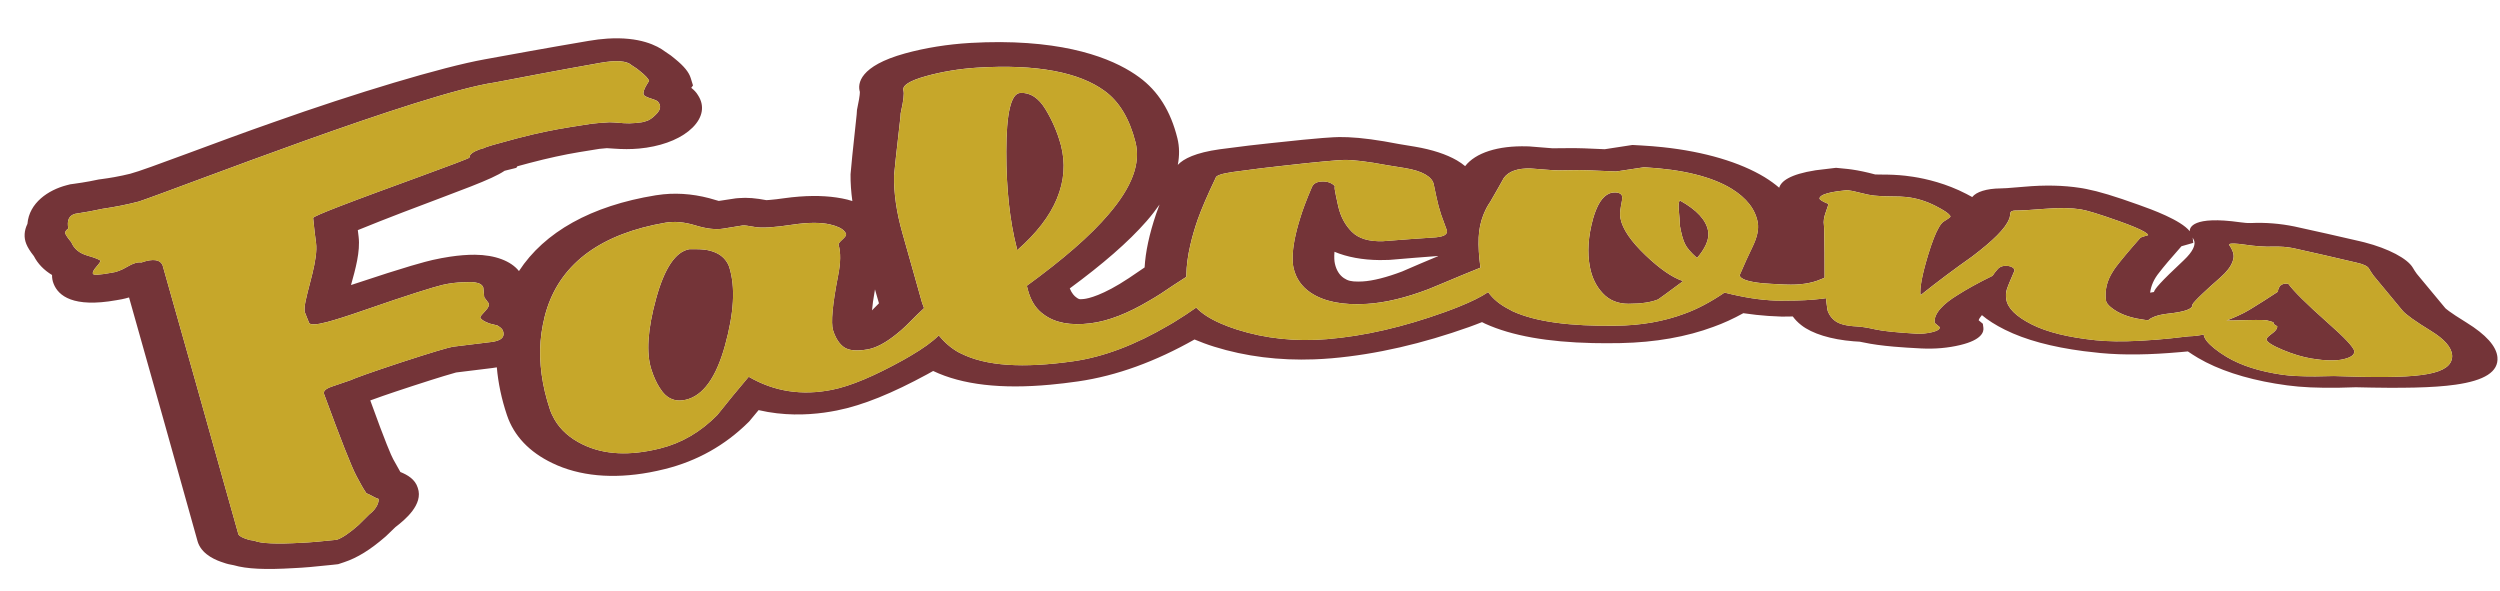 <?xml version="1.0" encoding="utf-8"?>
<!-- Generator: Adobe Illustrator 17.0.0, SVG Export Plug-In . SVG Version: 6.00 Build 0)  -->
<!DOCTYPE svg PUBLIC "-//W3C//DTD SVG 1.1//EN" "http://www.w3.org/Graphics/SVG/1.1/DTD/svg11.dtd">
<svg version="1.1" id="Layer_1" xmlns="http://www.w3.org/2000/svg" xmlns:xlink="http://www.w3.org/1999/xlink" x="0px" y="0px"
	 width="200px" height="47.25px" viewBox="0 0 200 47.25" style="enable-background:new 0 0 200 47.25;" xml:space="preserve">
<path id="color2" style="fill:#743438;" d="M188.343,28.104c0,0.003-0.002,0.005-0.002,0.008c0.019,0.278-0.268,0.485-0.868,0.626
	c-0.606,0.145-1.449,0.126-2.534-0.051c-0.719-0.118-1.497-0.351-2.333-0.701c-0.834-0.352-1.267-0.629-1.285-0.831
	c-0.01-0.074,0.088-0.192,0.283-0.349c0.047-0.037,0.095-0.075,0.153-0.117c0.26-0.187,0.395-0.354,0.417-0.507
	c0.003-0.024,0.012-0.05,0.009-0.073c-0.095-0.061-0.189-0.122-0.283-0.184c-0.005-0.04-0.011-0.079-0.016-0.118
	c0-0.03-0.188-0.092-0.554-0.183c-0.07-0.012-0.205-0.018-0.375-0.023c-0.272-0.007-0.657-0.006-1.184,0.008
	c-0.86,0.022-1.409,0.037-1.646,0.032c0.342-0.134,0.639-0.259,0.906-0.38c0.354-0.161,0.65-0.311,0.872-0.45
	c0.081-0.047,0.172-0.104,0.259-0.156c0.57-0.345,1.258-0.785,2.08-1.325c-0.015-0.111,0.025-0.224,0.09-0.337
	c0.025-0.045,0.043-0.09,0.081-0.136c0.021-0.027,0.06-0.032,0.087-0.053c0.133-0.103,0.31-0.147,0.565-0.099
	c0.419,0.58,1.456,1.611,3.088,3.057C187.586,27.021,188.309,27.793,188.343,28.104z M199.795,28.58
	c0.099,1.161-1.036,1.867-3.361,2.195c-1.748,0.253-4.36,0.295-7.971,0.206c-0.591,0.018-1.053,0.03-1.389,0.038
	c-1.672,0.021-2.939-0.034-4.086-0.188c-0.327-0.044-0.652-0.093-0.968-0.145c-2.427-0.406-4.557-1.099-6.172-2.05
	c-0.299-0.177-0.569-0.351-0.818-0.522c-0.214,0.021-0.417,0.039-0.609,0.055c-2.398,0.214-4.499,0.254-6.392,0.073
	c-0.459-0.044-0.905-0.094-1.336-0.15c-2.535-0.331-4.648-0.893-6.298-1.714c-0.753-0.375-1.367-0.765-1.842-1.168
	c-0.145,0.164-0.224,0.298-0.261,0.411c0.111,0.094,0.224,0.188,0.336,0.281c0.014,0.101,0.027,0.2,0.041,0.3
	c0.052,0.35-0.123,0.984-1.838,1.398c-0.975,0.236-2.031,0.331-3.144,0.275c-0.831-0.042-1.538-0.087-2.17-0.142
	c-0.962-0.084-1.751-0.191-2.404-0.332c-0.132-0.027-0.237-0.051-0.335-0.066c-0.171-0.009-0.334-0.018-0.494-0.032
	c-1.795-0.143-3.316-0.606-4.186-1.296c-0.28-0.218-0.501-0.45-0.674-0.691c-0.308,0-0.608,0.019-0.918,0.01
	c-0.348-0.01-0.697-0.027-1.046-0.052c-0.633-0.044-1.273-0.113-1.902-0.207c-0.031-0.004-0.061-0.009-0.09-0.013
	c-0.806,0.446-1.599,0.809-2.398,1.094c-2.138,0.796-4.648,1.245-7.433,1.299c-0.771,0.014-1.524,0.014-2.233-0.002
	c-3.561-0.081-6.442-0.574-8.592-1.551c-0.088-0.04-0.165-0.084-0.25-0.125c-0.333,0.129-0.659,0.258-1.025,0.388
	c-3.706,1.32-7.396,2.191-11.006,2.505c-0.469,0.04-0.934,0.068-1.395,0.085c-2.786,0.102-5.473-0.223-8.006-1.014
	c-0.572-0.178-1.084-0.373-1.568-0.576c-3.098,1.75-6.209,2.906-9.324,3.355c-0.765,0.11-1.515,0.199-2.225,0.264
	c-3.888,0.358-7.015,0.017-9.36-1.099c-0.178,0.099-0.341,0.19-0.472,0.263c-2.787,1.513-5.14,2.482-7.237,2.898
	c-0.341,0.067-0.678,0.124-1.016,0.171c-1.405,0.192-3.253,0.262-5.24-0.201c-0.227,0.27-0.755,0.909-0.755,0.909
	c-0.033,0.032-0.066,0.064-0.099,0.097c-1.838,1.811-4.062,3.066-6.636,3.707c-0.422,0.106-0.836,0.195-1.24,0.27
	c-2.93,0.539-5.604,0.304-7.773-0.745c-1.841-0.884-3.066-2.174-3.625-3.826c-0.438-1.301-0.705-2.581-0.814-3.834
	c-0.122,0.019-0.244,0.037-0.366,0.056c-0.964,0.115-1.928,0.234-2.892,0.355c-0.298,0.083-1.162,0.324-3.465,1.075
	c-2.178,0.712-3.051,1.032-3.4,1.161c1.232,3.41,1.673,4.405,1.832,4.699c0.256,0.472,0.446,0.811,0.575,1.027
	c0.565,0.228,1.185,0.579,1.393,1.27c0.469,1.327-1.039,2.566-1.785,3.134c-0.251,0.241-0.503,0.482-0.753,0.725
	c-0.025,0.022-0.051,0.045-0.076,0.067c-1.181,1.022-2.219,1.669-3.282,2.021c-0.159,0.053-0.317,0.105-0.476,0.158
	c-0.163,0.018-0.326,0.036-0.488,0.054c-1.326,0.144-2.329,0.231-3.065,0.261c-2.258,0.137-3.757,0.071-4.799-0.233
	c-0.27-0.044-0.552-0.106-0.824-0.207c-0.504-0.16-1.639-0.574-2.021-1.563c-0.016-0.049-0.032-0.099-0.048-0.147
	c-1.809-6.484-3.636-12.986-5.482-19.505c-0.19,0.056-0.38,0.103-0.571,0.143c-0.151,0.032-0.301,0.058-0.447,0.079
	c-3.454,0.617-4.632-0.354-5.011-1.303c-0.095-0.231-0.136-0.471-0.132-0.715c-0.646-0.388-1.14-0.898-1.453-1.512
	c-0.3-0.378-0.491-0.685-0.606-0.969c-0.211-0.519-0.173-1.076,0.092-1.611c0.135-1.686,1.678-2.708,3.126-3.086
	c0.099-0.026,0.197-0.051,0.296-0.077c0.102-0.014,0.204-0.028,0.306-0.042c0.431-0.058,0.846-0.125,1.246-0.198
	c0.186-0.034,0.741-0.149,0.741-0.149c0.066-0.008,0.132-0.017,0.198-0.025c0.356-0.047,0.704-0.101,1.044-0.162
	c0.435-0.078,0.856-0.168,1.264-0.269c1.267-0.326,6.883-2.526,11.459-4.12c6.584-2.339,13.508-4.422,16.883-5.03
	c2.045-0.372,4.816-0.883,8.335-1.48c0.517-0.089,1.014-0.149,1.494-0.181c2.589-0.166,3.985,0.557,4.616,1.036
	c0.36,0.23,0.612,0.417,0.805,0.59c0.719,0.585,1.102,1.058,1.249,1.531c0.061,0.197,0.122,0.393,0.182,0.59
	c-0.046,0.064-0.093,0.128-0.139,0.192c0.214,0.165,0.404,0.359,0.536,0.586c0.552,0.84,0.395,1.77-0.429,2.591
	c-0.801,0.798-2.11,1.371-3.688,1.609c-0.187,0.028-0.385,0.053-0.594,0.072c-0.647,0.058-1.321,0.059-2.064,0.002
	c-0.207-0.015-0.379-0.027-0.514-0.034c-0.147,0.012-0.606,0.057-0.606,0.057c-0.547,0.087-1.093,0.176-1.64,0.266
	c-1.138,0.188-2.461,0.475-3.935,0.862c-0.403,0.107-0.724,0.194-0.979,0.265c-0.027,0.042-0.055,0.084-0.082,0.126
	c-0.312,0.077-0.624,0.155-0.936,0.233c-1.056,0.717-3.433,1.525-8.154,3.33c-1.146,0.44-2.538,0.986-3.591,1.418
	c0.02,0.196,0.042,0.375,0.065,0.535c0.141,1.173-0.253,2.587-0.609,3.858c4.678-1.56,5.936-1.864,6.531-2.006
	c0.492-0.111,0.951-0.195,1.373-0.259c0.733-0.11,1.392-0.161,2.011-0.158c1.619,0.012,2.889,0.505,3.521,1.306
	c2.039-3.124,5.775-5.224,10.947-6.063c0.2-0.031,0.398-0.058,0.599-0.078c1.384-0.137,2.799,0.023,4.196,0.461
	c0.101,0.033,0.183,0.053,0.245,0.069c0.455-0.07,0.909-0.138,1.364-0.207c0.064-0.005,0.129-0.011,0.193-0.017
	c0.75-0.065,1.412,0.006,2.249,0.162c0.087-0.003,0.183-0.011,0.291-0.021c0.319-0.026,0.685-0.07,1.103-0.13
	c0.436-0.061,0.849-0.106,1.24-0.135c1.455-0.112,2.751-0.027,3.849,0.242c0.145,0.036,0.263,0.077,0.395,0.116
	c-0.099-0.739-0.153-1.458-0.144-2.146c0.026-0.398,0.185-1.979,0.49-4.781c0.006-0.267,0.031-0.477,0.083-0.664
	c0.188-0.878,0.173-1.126,0.17-1.152c-0.195-0.652-0.02-2.062,3.611-3.067c1.643-0.451,3.402-0.732,5.221-0.84
	c0.827-0.047,1.633-0.07,2.402-0.067c6.152,0.034,9.449,1.586,11.112,2.808c1.517,1.107,2.52,2.708,3.059,4.883
	c0.171,0.691,0.172,1.401,0.033,2.132c0.459-0.493,1.422-0.978,3.354-1.249c1.776-0.238,3.116-0.393,4.058-0.489
	c4.225-0.461,5.02-0.475,5.504-0.488c0.221-0.002,0.45,0.002,0.697,0.012c1.098,0.046,2.393,0.219,4.083,0.547
	c0.425,0.07,0.85,0.141,1.275,0.211c1.381,0.235,2.508,0.606,3.359,1.097c0.25,0.146,0.464,0.3,0.656,0.459
	c0.829-1.067,2.618-1.65,4.959-1.582c0.06,0.002,0.121,0.004,0.182,0.006c0.615,0.048,1.231,0.098,1.847,0.148
	c0.197,0.002,0.445-0.002,0.751-0.007c0.702-0.015,1.3-0.008,1.78,0.011c0.55,0.022,1.1,0.046,1.649,0.071
	c0.512-0.081,2.212-0.342,2.213-0.34c0.235,0.013,0.472,0.026,0.707,0.039c0.592,0.033,1.167,0.079,1.713,0.137
	c3.384,0.36,6.209,1.218,8.159,2.402c0.438,0.27,0.825,0.551,1.166,0.843c0.142-0.503,0.823-1.071,2.92-1.398
	c0.541-0.067,1.083-0.132,1.625-0.195c0.32,0.031,0.641,0.063,0.961,0.095c0.1,0.013,0.201,0.026,0.302,0.039
	c0.557,0.08,1.164,0.208,1.851,0.392c-0.011,0.002-0.011,0.002-0.003,0.003c0.03,0.005,0.178,0.012,0.377,0.01
	c0.782-0.005,1.453,0.026,2.064,0.095c0.211,0.023,0.411,0.051,0.617,0.083c1.058,0.163,2.66,0.541,4.255,1.368
	c0.152,0.079,0.314,0.165,0.472,0.253c0.331-0.419,1.143-0.679,2.271-0.692c0.151,0,0.561-0.012,1.876-0.132
	c1.676-0.152,3.151-0.115,4.502,0.094c0.059,0.009,0.118,0.019,0.178,0.028c0.098,0.019,0.195,0.037,0.293,0.055
	c1.023,0.201,2.244,0.569,4.197,1.268c1.072,0.382,3.363,1.214,4.086,2.112c-0.016-0.271,0.201-1.257,4.046-0.714
	c0.359,0.052,0.636,0.071,0.848,0.06c1.167-0.054,2.341,0.042,3.484,0.276c1.741,0.38,3.48,0.772,5.217,1.176
	c0.05,0.01,0.22,0.051,0.385,0.093c1.927,0.496,3.442,1.303,3.867,2.031c0.09,0.158,0.196,0.321,0.316,0.485
	c0.767,0.928,1.529,1.846,2.287,2.754c0.004,0.003,0.257,0.268,1.68,1.142C198.887,26.773,199.716,27.705,199.795,28.58z
	 M172.737,21.803c-0.417,0.509-0.656,1.049-0.726,1.611c0.131-0.02,0.237-0.038,0.303-0.053c0.072-0.253,0.477-0.752,2.388-2.542
	c0.764-0.721,0.89-1.184,0.856-1.451c-0.012-0.104-0.069-0.229-0.147-0.364c0.017,0.142,0.035,0.283,0.053,0.425
	c-0.001-0.001-0.896,0.255-0.947,0.27C173.666,20.658,173.071,21.366,172.737,21.803z M115.041,20.479
	c-1.289,0.096-2.578,0.199-3.865,0.311c-0.05,0.002-0.099,0.004-0.148,0.005c-0.225,0.009-0.446,0.013-0.663,0.011
	c-1.367-0.012-2.605-0.242-3.607-0.664c-0.036,0.443-0.012,0.747,0.035,0.958c0.115,0.513,0.363,0.911,0.719,1.149
	c0.314,0.211,0.592,0.278,1.142,0.277c0.112,0,0.227-0.004,0.345-0.01c0.822-0.043,1.942-0.331,3.17-0.797
	c0.955-0.417,1.914-0.824,2.875-1.224C115.043,20.49,115.042,20.484,115.041,20.479z M85.581,23.073
	c0.167,0.411,0.378,0.614,0.503,0.704c0.225,0.169,0.262,0.167,0.467,0.155c0.059-0.004,0.119-0.009,0.182-0.016
	c0.31-0.034,1.489-0.276,3.576-1.667c0.404-0.281,0.83-0.567,1.26-0.854c0.07-1.239,0.372-2.664,0.925-4.296
	c0.079-0.227,0.171-0.475,0.272-0.738c-0.308,0.438-0.646,0.881-1.043,1.334C90.265,19.366,88.194,21.15,85.581,23.073z
	 M69.998,23.15c-0.134,0.752-0.207,1.304-0.237,1.679c0.023-0.024,0.046-0.049,0.07-0.074c0.172-0.175,0.329-0.332,0.486-0.49
	C70.212,23.894,70.104,23.521,69.998,23.15z M40.241,26.474c-0.05-0.145-0.182-0.27-0.37-0.384c-0.025-0.015-0.04-0.032-0.067-0.047
	c-0.029-0.008-0.047-0.013-0.075-0.021c-0.245-0.067-0.438-0.117-0.563-0.14c-0.118-0.043-0.22-0.087-0.31-0.13
	c-0.25-0.121-0.398-0.242-0.441-0.364c0.033-0.095,0.167-0.265,0.407-0.513c0.239-0.244,0.329-0.448,0.274-0.611
	c-0.119-0.162-0.239-0.323-0.358-0.484c-0.024-0.256-0.049-0.513-0.073-0.771c-0.081-0.232-0.311-0.369-0.684-0.419
	c-0.107-0.014-0.221-0.023-0.352-0.023c-0.184,0-0.388,0.005-0.601,0.014c-0.471,0.019-1.011,0.068-1.637,0.214
	c-0.665,0.158-2.778,0.81-6.225,2.011c-1.401,0.489-2.353,0.785-3.013,0.961c-0.008,0.003-0.014,0.003-0.022,0.005
	c-0.827,0.218-1.334,0.239-1.406,0.048c-0.062-0.171-0.161-0.368-0.328-0.816c-0.036-0.096-0.042-0.235-0.029-0.406
	c0.049-0.624,0.38-1.689,0.636-2.763c0.208-0.872,0.366-1.749,0.28-2.4c-0.073-0.499-0.15-1.164-0.232-1.996
	c-0.028-0.075,0.814-0.431,2.069-0.917c3.563-1.378,10.476-3.813,10.439-3.924c-0.011-0.033,0.011-0.073,0.022-0.111
	c0.009-0.03,0.012-0.059,0.037-0.091c0.141-0.191,0.526-0.41,1.144-0.566c0.041-0.063,0.983-0.336,2.569-0.755
	c0.024-0.006,0.045-0.012,0.07-0.018c1.632-0.429,2.933-0.685,4.242-0.896c0.435-0.071,0.986-0.155,1.672-0.262
	c0.248-0.04,0.801-0.075,1.436-0.119c0.003,0,0.006,0,0.009,0c0.178-0.002,0.532,0.025,0.994,0.062
	c0.05,0.004,0.095,0.007,0.148,0.012c0.15,0.012,0.301,0.014,0.45,0.012c0.346-0.005,0.669-0.042,0.929-0.078
	c0.029-0.004,0.063-0.008,0.09-0.012c0.036-0.005,0.061-0.018,0.095-0.025c0.037-0.009,0.074-0.019,0.11-0.029
	c0.097-0.026,0.192-0.054,0.272-0.091c0.308-0.144,0.508-0.355,0.713-0.565c0.046-0.047,0.074-0.094,0.107-0.14
	c0.181-0.253,0.189-0.505-0.003-0.753c-0.023-0.08-0.22-0.175-0.582-0.288c-0.363-0.114-0.564-0.222-0.597-0.327
	c-0.028-0.087-0.01-0.208,0.037-0.349c0.053-0.158,0.153-0.35,0.299-0.575c0.035-0.054,0.063-0.103,0.104-0.162
	c-0.059-0.182-0.311-0.449-0.752-0.8c-0.095-0.095-0.31-0.245-0.637-0.449c-0.381-0.359-1.225-0.428-2.532-0.192
	c-3.554,0.631-6.352,1.171-8.407,1.563c-5.933,0.868-25.064,8.368-28.465,9.519c-0.008,0.003-0.018,0.007-0.026,0.009
	c-0.92,0.241-1.893,0.435-2.915,0.583c-0.671,0.148-1.384,0.278-2.137,0.392C6.039,17.1,6.025,17.102,6.01,17.105
	c-0.489,0.136-0.671,0.526-0.545,1.173c-0.208,0.156-0.286,0.295-0.239,0.411c0.06,0.143,0.217,0.376,0.48,0.69
	c0.214,0.526,0.647,0.883,1.297,1.07c0.647,0.188,0.989,0.325,1.024,0.413c0.023,0.057-0.081,0.215-0.314,0.477
	c-0.232,0.263-0.324,0.452-0.277,0.566c0.047,0.118,0.54,0.087,1.479-0.086c0.385-0.045,0.807-0.206,1.269-0.482
	c0.461-0.275,0.837-0.386,1.125-0.339c0.942-0.327,1.513-0.242,1.705,0.246c1.731,6.088,3.435,12.153,5.132,18.212
	c0.276,0.987,0.561,1.98,0.836,2.967c0.028,0.103,0.058,0.207,0.087,0.31c0.055,0.143,0.303,0.282,0.741,0.417
	c0.077,0.036,0.251,0.072,0.523,0.105c0.536,0.231,1.81,0.28,3.814,0.165c0.628-0.024,1.56-0.107,2.788-0.238
	c0.452-0.149,1.04-0.553,1.763-1.193c0.186-0.186,0.466-0.464,0.844-0.837c0.651-0.487,0.795-1.068,0.733-1.238
	c-0.008-0.027-0.084-0.004-0.387-0.172c0,0,0,0,0,0c-0.441-0.244-0.478-0.242-0.511-0.251c-0.014-0.004-0.028-0.009-0.07-0.034
	c-0.352-0.532-0.393-0.646-0.766-1.325c-0.01-0.019-0.025-0.05-0.036-0.07c-0.393-0.737-1.243-2.898-2.581-6.538
	c-0.084-0.221,0.118-0.422,0.61-0.594c0.488-0.167,0.993-0.343,1.513-0.518c0.274-0.137,1.622-0.627,4.057-1.429
	c2.436-0.797,3.813-1.197,4.121-1.245c1.052-0.133,2.103-0.262,3.156-0.388c0.14-0.017,0.249-0.049,0.356-0.081
	C40.198,27.132,40.377,26.873,40.241,26.474z M196.123,28.807c0.038-0.126,0.06-0.258,0.047-0.402
	c-0.054-0.624-0.613-1.266-1.68-1.922c-1.256-0.77-2.021-1.316-2.288-1.634c-0.769-0.924-1.544-1.858-2.323-2.804
	c-0.14-0.192-0.263-0.382-0.371-0.569c-0.107-0.186-0.439-0.343-0.986-0.465c-1.682-0.397-3.364-0.783-5.049-1.156
	c-0.491-0.102-1.05-0.144-1.676-0.125c-0.627,0.021-1.365-0.032-2.215-0.158c-0.357-0.053-0.621-0.077-0.825-0.085
	c-0.285-0.01-0.441,0.017-0.433,0.091c0.216,0.309,0.336,0.581,0.362,0.821c0.02,0.173-0.02,0.356-0.088,0.543
	c-0.139,0.384-0.447,0.796-0.957,1.247c-0.6,0.524-1.073,0.955-1.432,1.295c-0.259,0.245-0.451,0.439-0.586,0.585
	c-0.126,0.136-0.198,0.229-0.218,0.277c-0.004,0.01-0.015,0.025-0.014,0.032c0.041,0.339-0.603,0.568-1.923,0.711
	c-0.443,0.048-0.802,0.128-1.087,0.233c-0.203,0.075-0.366,0.165-0.489,0.269c-0.011,0.009-0.023,0.017-0.033,0.026
	c-0.082-0.009-0.159-0.012-0.242-0.022c-0.908-0.117-1.647-0.333-2.225-0.658c-0.221-0.125-0.391-0.246-0.532-0.364
	c-0.228-0.19-0.366-0.374-0.387-0.549c-0.106-0.817,0.092-1.587,0.557-2.305c0.085-0.13,0.161-0.262,0.265-0.389
	c0.358-0.473,1.004-1.256,1.951-2.325c0.109-0.048,0.313-0.111,0.603-0.194c-0.009-0.065-0.106-0.151-0.277-0.255
	c-0.351-0.211-1.035-0.5-2.071-0.87c-1.547-0.55-2.568-0.862-3.058-0.939c-0.739-0.115-1.691-0.133-2.852-0.04
	c-1.164,0.093-1.955,0.144-2.379,0.137c-0.109,0.001-0.188,0.019-0.25,0.045c-0.075,0.032-0.123,0.079-0.129,0.148
	c-0.012,0.127-0.036,0.266-0.074,0.416c-0.008,0.024-0.023,0.05-0.033,0.075c-0.291,0.75-1.279,1.725-2.955,2.995
	c-1.418,0.998-2.795,2.029-4.129,3.094c-0.079-0.535,0.12-1.607,0.599-3.199c0.319-1.049,0.61-1.791,0.876-2.24
	c0.138-0.233,0.268-0.392,0.393-0.465c0.357-0.216,0.534-0.349,0.525-0.403c-0.004-0.028-0.034-0.064-0.061-0.099
	c-0.124-0.166-0.485-0.404-1.109-0.726c-0.757-0.389-1.537-0.632-2.341-0.722c-0.308-0.034-0.708-0.051-1.192-0.049
	c-0.487,0.002-0.945-0.02-1.379-0.064c-0.31-0.032-0.686-0.107-1.128-0.223c-0.446-0.119-0.795-0.19-1.041-0.214
	c-0.352,0.04-0.616,0.069-0.791,0.09c-0.674,0.099-1.09,0.225-1.287,0.37c-0.094,0.069-0.153,0.141-0.141,0.219
	c0.016,0.094,0.25,0.235,0.705,0.423c0.006,0.038-0.065,0.256-0.21,0.66c-0.146,0.403-0.197,0.745-0.149,1.026
	c0.024,0.145,0.041,0.907,0.049,2.256c0.003,0.518,0.005,1.12,0.006,1.815c0,0.051,0,0.095,0,0.147
	c-0.098,0.04-0.189,0.075-0.295,0.122c-0.75,0.331-1.692,0.472-2.826,0.423c-0.013,0-0.023,0-0.035,0
	c-0.847-0.038-1.451-0.073-1.817-0.104c-1.163-0.122-1.769-0.333-1.824-0.639c0.344-0.804,0.691-1.577,1.051-2.314
	c0.355-0.74,0.488-1.365,0.403-1.882c-0.185-1.07-0.887-1.981-2.115-2.735c-1.566-0.948-3.898-1.542-6.987-1.708
	c-0.774,0.117-1.516,0.23-2.228,0.337c-0.802-0.036-1.572-0.068-2.314-0.097c-0.369-0.014-0.829-0.016-1.377-0.003
	c-0.551,0.011-0.981,0.013-1.286,0.004c-0.623-0.049-1.247-0.098-1.87-0.144c-1.049-0.027-1.763,0.23-2.146,0.766
	c-0.176,0.331-0.539,0.962-1.08,1.902c-0.207,0.289-0.367,0.605-0.505,0.934c-0.019,0.043-0.036,0.086-0.054,0.129
	c-0.21,0.543-0.34,1.132-0.368,1.778c-0.033,0.765,0.025,1.534,0.126,2.305c0.005,0.04,0.012,0.08,0.018,0.12
	c-1.003,0.404-2.003,0.818-3,1.241c-0.386,0.163-0.774,0.313-1.159,0.48c-1.797,0.684-3.438,1.087-4.938,1.178
	c-1.918,0.114-3.41-0.173-4.491-0.898c-0.718-0.484-1.175-1.143-1.366-1.976c-0.058-0.246-0.077-0.539-0.073-0.859
	c0.008-0.823,0.209-1.879,0.618-3.176c0.175-0.586,0.479-1.398,0.92-2.429c0.123-0.292,0.396-0.443,0.826-0.455
	c0.427-0.012,0.767,0.111,1.009,0.368c-0.019,0.111-0.017,0.198-0.003,0.263c0.035,0.239,0.128,0.685,0.273,1.335
	c0.185,0.824,0.547,1.509,1.09,2.054c0.542,0.545,1.375,0.794,2.501,0.756c1.412-0.113,2.825-0.217,4.239-0.31
	c0.044-0.004,0.073-0.013,0.114-0.017c0.504-0.06,0.755-0.207,0.755-0.438c0-0.023,0.012-0.043,0.007-0.068
	c-0.171-0.462-0.323-0.876-0.454-1.243c-0.017-0.046-0.033-0.11-0.05-0.16c-0.115-0.347-0.228-0.763-0.339-1.28
	c-0.047-0.233-0.123-0.581-0.222-1.047c-0.063-0.297-0.292-0.556-0.676-0.778c-0.387-0.223-0.933-0.393-1.633-0.508
	c-0.706-0.115-1.187-0.19-1.441-0.233c-1.546-0.29-2.688-0.428-3.428-0.417c-0.433,0.009-2.1,0.146-5.001,0.48
	c-0.908,0.097-2.206,0.252-3.888,0.484c-0.901,0.13-1.36,0.292-1.376,0.474c-0.66,1.382-1.133,2.491-1.428,3.315
	c-0.254,0.727-0.448,1.407-0.597,2.048c-0.204,0.877-0.308,1.672-0.317,2.383c-0.001,0.056-0.003,0.114-0.002,0.169
	c-0.005,0.004-0.011,0.007-0.016,0.011c-0.68,0.441-1.37,0.88-2.019,1.329c-0.329,0.218-0.646,0.398-0.966,0.587
	c-1.667,0.987-3.221,1.609-4.66,1.788c-1.598,0.199-2.85-0.031-3.762-0.717c-0.486-0.349-0.84-0.823-1.073-1.413
	c-0.057-0.143-0.112-0.288-0.154-0.445c-0.038-0.142-0.075-0.284-0.113-0.426c2.875-2.097,5.074-3.983,6.567-5.749
	c1.834-2.147,2.561-4.029,2.125-5.746c-0.001-0.006-0.004-0.011-0.005-0.018c-0.477-1.865-1.293-3.225-2.455-4.069
	c-2.025-1.49-5.44-2.169-10.203-1.867c-1.44,0.093-2.815,0.32-4.115,0.684c-1.303,0.364-1.898,0.752-1.783,1.144
	c0.068,0.246,0.006,0.792-0.185,1.643c-0.033,0.105-0.051,0.257-0.054,0.46c-0.321,2.783-0.487,4.355-0.512,4.686
	c-0.026,1.426,0.2,2.964,0.666,4.606c0.05,0.17,0.128,0.454,0.238,0.845c0.298,1.051,0.545,1.928,0.746,2.637
	c0.005,0.017,0.01,0.037,0.015,0.054c0.203,0.721,0.392,1.397,0.57,2.029c0.023,0.084,0.061,0.152,0.086,0.234
	c0.023,0.076,0.055,0.143,0.079,0.216c-0.004,0.004-0.008,0.007-0.012,0.011c-0.319,0.293-0.703,0.666-1.152,1.124
	c-0.445,0.455-0.87,0.816-1.284,1.131c-0.729,0.556-1.418,0.918-2.059,1.032c-0.886,0.158-1.521,0.098-1.914-0.183
	c-0.242-0.173-0.438-0.418-0.6-0.719c-0.102-0.189-0.193-0.396-0.263-0.638c-0.173-0.593-0.044-2.06,0.41-4.37
	c0.203-1.019,0.217-1.839,0.034-2.459c-0.021-0.075,0.08-0.215,0.303-0.415c0.226-0.199,0.325-0.35,0.296-0.449
	c-0.019-0.064-0.06-0.124-0.105-0.183c-0.18-0.236-0.559-0.43-1.156-0.572c-0.751-0.178-1.759-0.178-3.032,0.015
	c-1.456,0.22-2.449,0.285-2.989,0.185c-0.54-0.101-0.869-0.142-0.989-0.123c-0.515,0.083-1.03,0.167-1.545,0.251
	c-0.605,0.1-1.345,0.017-2.226-0.254c-0.881-0.271-1.688-0.345-2.414-0.218c-5.093,0.881-8.26,3.189-9.461,6.846
	c-0.143,0.43-0.249,0.869-0.337,1.312c-0.086,0.433-0.149,0.871-0.184,1.315c-0.135,1.739,0.114,3.565,0.748,5.467
	c0.096,0.284,0.222,0.551,0.369,0.805c0.48,0.83,1.229,1.498,2.255,1.994c1.716,0.835,3.768,0.924,6.188,0.319
	c1.729-0.431,3.25-1.324,4.576-2.672c0.805-1.014,1.643-2.035,2.515-3.063c2.048,1.19,4.249,1.52,6.648,1.046
	c1.521-0.301,3.416-1.114,5.717-2.386c0.202-0.111,0.38-0.219,0.565-0.326c1.018-0.596,1.783-1.143,2.271-1.643
	c0.458,0.557,0.99,1.027,1.626,1.376c0.04,0.021,0.086,0.037,0.127,0.058c2.022,1.029,5.004,1.204,8.995,0.638
	c2.478-0.351,5.015-1.337,7.651-2.883c0.125-0.074,0.25-0.142,0.376-0.218c0.739-0.454,1.336-0.847,1.822-1.196
	c0.442,0.469,1.096,0.892,1.96,1.269c0.391,0.171,0.815,0.334,1.292,0.486c2.303,0.733,4.692,0.975,7.192,0.772
	c3.037-0.246,6.152-0.987,9.389-2.148c0.424-0.152,0.814-0.301,1.18-0.448c1.003-0.403,1.784-0.791,2.346-1.168
	c0.378,0.544,0.948,1.015,1.729,1.406c0.073,0.036,0.128,0.079,0.204,0.114c1.862,0.86,4.607,1.216,8.266,1.17
	c2.036-0.023,3.863-0.348,5.497-0.959c1.014-0.362,2.086-0.93,3.214-1.692c0.755,0.191,1.471,0.341,2.148,0.447
	c0.679,0.108,1.349,0.171,2.014,0.196c0.29,0.011,0.573-0.002,0.86-0.002c0.964,0,1.914-0.04,2.841-0.157
	c0.089-0.011,0.168-0.024,0.25-0.036c0.034,0.293,0.063,0.582,0.113,0.894c0.023,0.146,0.086,0.284,0.165,0.418
	c0.102,0.171,0.235,0.335,0.428,0.486c0.341,0.272,0.932,0.424,1.774,0.462c0.359,0.018,0.85,0.097,1.468,0.236
	c0.615,0.139,1.707,0.247,3.267,0.34c0.422,0.025,0.848-0.015,1.279-0.119c0.395-0.095,0.589-0.213,0.604-0.355
	c0.001-0.013,0.011-0.025,0.009-0.039c-0.136-0.114-0.271-0.228-0.407-0.343c-0.054-0.367,0.112-0.762,0.483-1.175
	c0.309-0.344,0.758-0.701,1.365-1.068c0.665-0.429,1.59-0.946,2.778-1.528c0.1-0.16,0.241-0.344,0.425-0.548
	c0.185-0.203,0.46-0.284,0.832-0.242c0.31,0.052,0.477,0.174,0.505,0.365c-0.364,0.83-0.573,1.354-0.632,1.56
	c-0.063,0.208-0.074,0.45-0.034,0.727c0.097,0.71,0.772,1.384,2.018,2.017c1.244,0.632,2.95,1.045,5.113,1.274
	c1.007,0.108,2.195,0.116,3.559,0.046c0.427-0.022,0.867-0.052,1.328-0.089c0.647-0.048,1.498-0.138,2.55-0.266
	c0.503-0.017,0.91-0.069,1.227-0.156c0.001,0.006,0.001,0.011,0.002,0.017c0.036,0.32,0.337,0.691,0.85,1.103
	c0.271,0.216,0.582,0.44,0.984,0.681c1.167,0.696,2.643,1.161,4.435,1.423c0.658,0.097,1.539,0.138,2.657,0.136
	c0.349-0.007,0.849-0.015,1.492-0.028c3.243,0.116,5.588,0.113,7.037-0.089C195.153,29.81,195.938,29.422,196.123,28.807z
	 M58.045,20.82c-0.309-0.406-0.788-0.682-1.456-0.813c-0.273-0.06-0.757-0.083-1.45-0.068c-1.086,0.193-1.981,1.502-2.654,3.96
	c-0.676,2.456-0.793,4.353-0.381,5.644c0.188,0.587,0.404,1.059,0.644,1.44c0.15,0.239,0.307,0.45,0.478,0.607
	c0.442,0.411,0.981,0.54,1.625,0.394c1.399-0.319,2.44-1.778,3.152-4.353c0.711-2.573,0.841-4.636,0.345-6.239
	C58.281,21.175,58.174,20.99,58.045,20.82z M134.409,16.05c-0.008-0.004-0.015-0.009-0.022-0.013c-0.1,0.13-0.124,0.403-0.078,0.814
	c0.041,0.412,0.07,0.822,0.087,1.232c0.116,0.629,0.242,1.101,0.396,1.416c0.144,0.317,0.468,0.697,0.97,1.138
	c0.302-0.337,0.539-0.694,0.716-1.074c0.001-0.003,0.001-0.006,0.003-0.008c0.171-0.376,0.229-0.736,0.166-1.083
	C136.488,17.602,135.748,16.797,134.409,16.05z M84.56,15.878c0.581-1.415,0.69-2.832,0.312-4.272
	c-0.011-0.041-0.026-0.082-0.037-0.123c-0.258-0.926-0.647-1.833-1.183-2.723c-0.557-0.93-1.237-1.375-2.035-1.325
	c-0.737,0.046-1.11,1.608-1.112,4.694c-0.004,3,0.285,5.57,0.832,7.698c0.016,0.06,0.026,0.129,0.042,0.188
	C82.915,18.665,83.981,17.295,84.56,15.878z M131.641,20.42c-1.172-1.12-1.846-2.106-2.003-2.948
	c-0.05-0.26-0.037-0.588,0.039-0.984c0.079-0.396,0.112-0.624,0.102-0.683c-0.016-0.08-0.026-0.141-0.034-0.182
	c-0.09-0.142-0.257-0.219-0.502-0.228c-0.659-0.025-1.182,0.451-1.567,1.417c-0.081,0.204-0.158,0.422-0.228,0.671
	c-0.396,1.424-0.478,2.719-0.256,3.871c0.159,0.847,0.505,1.553,1.033,2.112c0.524,0.562,1.21,0.838,2.054,0.837
	c1.02,0,1.813-0.118,2.372-0.351c0.107-0.059,0.768-0.556,1.995-1.459c-0.024-0.008-0.052-0.024-0.077-0.033
	C133.753,22.176,132.784,21.508,131.641,20.42z"/>
<path id="color1" style="fill:#C6A72A;" d="M45.644,10.164c-1.308,0.211-2.609,0.467-4.242,0.896
	c-0.025,0.006-0.046,0.012-0.07,0.018c-1.586,0.419-2.528,0.691-2.569,0.755c-0.618,0.156-1.002,0.375-1.144,0.566
	c-0.024,0.032-0.027,0.061-0.037,0.091c-0.012,0.038-0.034,0.078-0.022,0.111c0.037,0.111-6.877,2.546-10.439,3.924
	c-1.255,0.486-2.097,0.841-2.069,0.917c0.081,0.832,0.159,1.497,0.232,1.996c0.086,0.651-0.072,1.528-0.28,2.4
	c-0.256,1.074-0.586,2.139-0.636,2.763c-0.014,0.17-0.007,0.31,0.029,0.406c0.167,0.448,0.266,0.646,0.328,0.816
	c0.071,0.191,0.579,0.17,1.406-0.048c0.008-0.002,0.014-0.003,0.022-0.005c0.66-0.176,1.611-0.472,3.013-0.961
	c3.447-1.202,5.56-1.854,6.225-2.011c0.626-0.146,1.166-0.196,1.637-0.214c0.213-0.009,0.418-0.013,0.601-0.014
	c0.131,0,0.246,0.009,0.352,0.023c0.372,0.05,0.603,0.187,0.684,0.419c0.024,0.257,0.049,0.515,0.073,0.771
	c0.12,0.162,0.239,0.323,0.358,0.484c0.055,0.163-0.036,0.367-0.274,0.611c-0.24,0.247-0.374,0.418-0.407,0.513
	c0.043,0.122,0.192,0.243,0.441,0.364c0.09,0.044,0.192,0.087,0.31,0.13c0.126,0.023,0.319,0.073,0.563,0.14
	c0.027,0.008,0.046,0.013,0.075,0.021c0.027,0.015,0.042,0.032,0.067,0.047c0.188,0.113,0.32,0.238,0.37,0.384
	c0.136,0.399-0.043,0.658-0.503,0.794c-0.107,0.032-0.216,0.064-0.356,0.081c-1.052,0.126-2.104,0.255-3.156,0.388
	c-0.308,0.048-1.685,0.448-4.121,1.245c-2.435,0.802-3.782,1.292-4.057,1.429c-0.521,0.176-1.025,0.352-1.513,0.518
	c-0.492,0.172-0.695,0.373-0.61,0.594c1.337,3.64,2.188,5.801,2.581,6.538c0.011,0.021,0.025,0.052,0.036,0.07
	c0.373,0.68,0.414,0.793,0.766,1.325c0.041,0.025,0.056,0.03,0.07,0.034c0.034,0.009,0.07,0.007,0.511,0.251c0,0,0,0,0,0
	c0.303,0.168,0.379,0.144,0.387,0.172c0.062,0.17-0.082,0.751-0.733,1.238c-0.378,0.373-0.658,0.651-0.844,0.837
	c-0.723,0.641-1.311,1.044-1.763,1.193c-1.228,0.131-2.161,0.214-2.788,0.238c-2.004,0.115-3.278,0.066-3.814-0.165
	c-0.272-0.033-0.446-0.069-0.523-0.105c-0.438-0.135-0.686-0.274-0.741-0.417c-0.029-0.103-0.059-0.207-0.087-0.31
	c-0.276-0.986-0.56-1.979-0.836-2.967c-1.697-6.059-3.401-12.124-5.132-18.212c-0.191-0.488-0.763-0.573-1.705-0.246
	c-0.288-0.047-0.664,0.065-1.125,0.339c-0.462,0.276-0.885,0.437-1.269,0.482c-0.94,0.173-1.432,0.203-1.479,0.086
	c-0.046-0.114,0.045-0.303,0.277-0.566c0.232-0.261,0.337-0.42,0.314-0.477c-0.036-0.088-0.377-0.226-1.024-0.413
	c-0.65-0.187-1.083-0.544-1.297-1.07c-0.263-0.315-0.421-0.547-0.48-0.69c-0.046-0.117,0.031-0.255,0.239-0.411
	c-0.125-0.647,0.056-1.037,0.545-1.173c0.015-0.003,0.029-0.005,0.044-0.007c0.753-0.113,1.465-0.243,2.137-0.392
	c1.022-0.148,1.995-0.341,2.915-0.583c0.008-0.002,0.019-0.006,0.026-0.009c3.401-1.151,22.533-8.65,28.465-9.519
	c2.056-0.392,4.853-0.932,8.407-1.563c1.307-0.235,2.151-0.167,2.532,0.192c0.328,0.204,0.542,0.354,0.637,0.449
	c0.441,0.351,0.693,0.618,0.752,0.8c-0.041,0.058-0.069,0.107-0.104,0.162c-0.147,0.225-0.247,0.417-0.299,0.575
	c-0.047,0.141-0.065,0.262-0.037,0.349c0.033,0.105,0.233,0.213,0.597,0.327C52.445,8,52.642,8.095,52.665,8.174
	c0.192,0.249,0.184,0.5,0.003,0.753c-0.033,0.046-0.061,0.093-0.107,0.14c-0.205,0.21-0.406,0.422-0.713,0.565
	c-0.085,0.034-0.176,0.064-0.272,0.091c-0.037,0.01-0.071,0.021-0.11,0.029c-0.034,0.007-0.059,0.019-0.095,0.025
	c-0.027,0.004-0.061,0.008-0.09,0.012c-0.26,0.037-0.583,0.073-0.929,0.078c-0.148,0.002-0.299,0-0.45-0.012
	c-0.053-0.004-0.098-0.008-0.148-0.012c-0.462-0.037-0.815-0.064-0.994-0.062c-0.003,0-0.006,0-0.009,0
	c-0.635,0.044-1.189,0.079-1.436,0.119C46.63,10.009,46.078,10.093,45.644,10.164z M196.17,28.404
	c0.013,0.145-0.009,0.276-0.047,0.402c-0.185,0.615-0.97,1.004-2.369,1.191c-1.449,0.202-3.794,0.205-7.037,0.089
	c-0.644,0.014-1.144,0.021-1.492,0.028c-1.118,0.002-1.999-0.039-2.657-0.136c-1.792-0.262-3.268-0.727-4.435-1.423
	c-0.402-0.24-0.714-0.465-0.984-0.681c-0.514-0.411-0.814-0.782-0.85-1.103c-0.001-0.006-0.001-0.011-0.002-0.017
	c-0.317,0.087-0.725,0.14-1.227,0.156c-1.052,0.128-1.902,0.218-2.55,0.266c-0.461,0.037-0.901,0.066-1.328,0.089
	c-1.363,0.07-2.552,0.063-3.559-0.046c-2.163-0.228-3.869-0.642-5.113-1.274c-1.246-0.633-1.921-1.307-2.018-2.017
	c-0.04-0.277-0.028-0.52,0.034-0.727c0.059-0.206,0.267-0.73,0.632-1.56c-0.027-0.191-0.195-0.313-0.505-0.365
	c-0.372-0.042-0.648,0.039-0.832,0.242c-0.184,0.204-0.325,0.388-0.425,0.548c-1.188,0.582-2.113,1.1-2.778,1.528
	c-0.608,0.368-1.057,0.725-1.365,1.068c-0.371,0.414-0.537,0.808-0.483,1.175c0.136,0.115,0.271,0.229,0.407,0.343
	c0.002,0.014-0.008,0.026-0.009,0.039c-0.015,0.142-0.209,0.26-0.604,0.355c-0.432,0.104-0.857,0.145-1.279,0.119
	c-1.56-0.093-2.651-0.201-3.267-0.34c-0.618-0.14-1.108-0.218-1.468-0.236c-0.843-0.038-1.434-0.19-1.774-0.462
	c-0.192-0.151-0.326-0.315-0.428-0.486c-0.079-0.134-0.142-0.272-0.165-0.418c-0.05-0.313-0.079-0.601-0.113-0.894
	c-0.082,0.012-0.161,0.025-0.25,0.036c-0.927,0.117-1.877,0.157-2.841,0.157c-0.287,0-0.57,0.013-0.86,0.002
	c-0.665-0.024-1.335-0.088-2.014-0.196c-0.678-0.106-1.394-0.256-2.148-0.447c-1.128,0.763-2.2,1.33-3.214,1.692
	c-1.634,0.611-3.461,0.936-5.497,0.959c-3.658,0.046-6.403-0.311-8.266-1.17c-0.076-0.035-0.131-0.078-0.204-0.114
	c-0.78-0.391-1.351-0.862-1.729-1.406c-0.561,0.377-1.343,0.765-2.346,1.168c-0.365,0.147-0.756,0.296-1.18,0.448
	c-3.236,1.161-6.352,1.902-9.389,2.148c-2.5,0.202-4.89-0.039-7.192-0.772c-0.477-0.152-0.901-0.315-1.292-0.486
	c-0.864-0.377-1.518-0.8-1.96-1.269c-0.486,0.349-1.083,0.743-1.822,1.196c-0.126,0.076-0.251,0.144-0.376,0.218
	c-2.636,1.546-5.173,2.532-7.651,2.883c-3.991,0.566-6.973,0.392-8.995-0.638c-0.041-0.021-0.087-0.036-0.127-0.058
	c-0.636-0.349-1.167-0.819-1.626-1.376c-0.489,0.5-1.253,1.047-2.271,1.643c-0.185,0.107-0.363,0.215-0.565,0.326
	c-2.302,1.272-4.196,2.085-5.717,2.386c-2.399,0.474-4.6,0.145-6.648-1.046c-0.872,1.027-1.71,2.049-2.515,3.063
	c-1.326,1.348-2.847,2.241-4.576,2.672c-2.42,0.604-4.472,0.516-6.188-0.319c-1.026-0.496-1.775-1.164-2.255-1.994
	c-0.147-0.254-0.273-0.521-0.369-0.805c-0.634-1.901-0.883-3.727-0.748-5.467c0.035-0.444,0.097-0.883,0.184-1.315
	c0.088-0.443,0.194-0.882,0.337-1.312c1.201-3.657,4.368-5.964,9.461-6.846c0.727-0.127,1.534-0.053,2.414,0.218
	c0.881,0.271,1.621,0.354,2.226,0.254c0.515-0.085,1.03-0.168,1.545-0.251c0.12-0.018,0.449,0.022,0.989,0.123
	c0.539,0.1,1.533,0.036,2.989-0.185c1.273-0.192,2.281-0.192,3.032-0.015c0.597,0.142,0.976,0.335,1.156,0.572
	c0.044,0.059,0.086,0.119,0.105,0.183c0.029,0.099-0.07,0.25-0.296,0.449c-0.224,0.2-0.324,0.34-0.303,0.415
	c0.183,0.62,0.169,1.44-0.034,2.459c-0.455,2.31-0.583,3.777-0.41,4.37c0.07,0.241,0.162,0.448,0.263,0.638
	c0.162,0.301,0.358,0.546,0.6,0.719c0.392,0.28,1.028,0.341,1.914,0.183c0.641-0.114,1.329-0.477,2.059-1.032
	c0.414-0.315,0.839-0.677,1.284-1.131c0.45-0.458,0.833-0.831,1.152-1.124c0.003-0.003,0.008-0.007,0.012-0.011
	c-0.025-0.074-0.056-0.141-0.079-0.216c-0.025-0.082-0.063-0.15-0.086-0.234c-0.178-0.632-0.367-1.309-0.57-2.029
	c-0.005-0.017-0.01-0.037-0.015-0.054c-0.201-0.709-0.448-1.586-0.746-2.637c-0.11-0.392-0.188-0.675-0.238-0.845
	c-0.466-1.642-0.692-3.18-0.666-4.606c0.025-0.331,0.191-1.903,0.512-4.686c0.003-0.204,0.021-0.356,0.054-0.46
	c0.191-0.851,0.253-1.397,0.185-1.643c-0.115-0.392,0.479-0.78,1.783-1.144c1.3-0.363,2.675-0.591,4.115-0.684
	c4.763-0.302,8.178,0.377,10.203,1.867c1.162,0.844,1.978,2.204,2.455,4.069c0.001,0.006,0.004,0.011,0.005,0.018
	c0.436,1.717-0.291,3.598-2.125,5.746c-1.493,1.765-3.692,3.652-6.567,5.749c0.038,0.143,0.075,0.285,0.113,0.426
	c0.042,0.158,0.097,0.302,0.154,0.445c0.233,0.589,0.587,1.063,1.073,1.413c0.912,0.687,2.164,0.917,3.762,0.717
	c1.439-0.179,2.993-0.801,4.66-1.788c0.32-0.19,0.637-0.37,0.966-0.587c0.649-0.449,1.339-0.888,2.019-1.329
	c0.005-0.003,0.011-0.007,0.016-0.011c0-0.055,0.001-0.113,0.002-0.169c0.009-0.711,0.114-1.506,0.317-2.383
	c0.149-0.641,0.343-1.321,0.597-2.048c0.294-0.825,0.768-1.934,1.428-3.315c0.016-0.183,0.475-0.344,1.376-0.474
	c1.682-0.233,2.979-0.388,3.888-0.484c2.9-0.334,4.568-0.471,5.001-0.48c0.739-0.011,1.882,0.127,3.428,0.417
	c0.255,0.042,0.735,0.118,1.441,0.233c0.7,0.115,1.246,0.285,1.633,0.508c0.384,0.222,0.613,0.481,0.676,0.778
	c0.099,0.466,0.175,0.814,0.222,1.047c0.11,0.517,0.224,0.933,0.339,1.28c0.017,0.05,0.033,0.113,0.05,0.16
	c0.131,0.366,0.283,0.78,0.454,1.243c0.005,0.025-0.007,0.044-0.007,0.068c0,0.231-0.251,0.377-0.755,0.438
	c-0.041,0.005-0.07,0.014-0.114,0.017c-1.414,0.093-2.827,0.197-4.239,0.31c-1.126,0.039-1.959-0.211-2.501-0.756
	c-0.543-0.544-0.905-1.229-1.09-2.054c-0.146-0.65-0.238-1.097-0.273-1.335c-0.014-0.065-0.016-0.152,0.003-0.263
	c-0.242-0.256-0.582-0.379-1.009-0.368c-0.43,0.012-0.703,0.163-0.826,0.455c-0.441,1.032-0.745,1.843-0.92,2.429
	c-0.409,1.297-0.61,2.353-0.618,3.176c-0.004,0.32,0.016,0.613,0.073,0.859c0.191,0.833,0.648,1.492,1.366,1.976
	c1.081,0.725,2.573,1.012,4.491,0.898c1.499-0.09,3.141-0.493,4.938-1.178c0.385-0.166,0.773-0.316,1.159-0.48
	c0.997-0.423,1.997-0.837,3-1.241c-0.006-0.04-0.013-0.08-0.018-0.12c-0.101-0.771-0.159-1.54-0.126-2.305
	c0.028-0.646,0.158-1.235,0.368-1.778c0.018-0.043,0.035-0.086,0.054-0.129c0.138-0.329,0.298-0.644,0.505-0.934
	c0.541-0.94,0.904-1.571,1.08-1.902c0.383-0.536,1.097-0.793,2.146-0.766c0.623,0.046,1.247,0.095,1.87,0.144
	c0.306,0.009,0.735,0.007,1.286-0.004c0.548-0.013,1.008-0.011,1.377,0.003c0.742,0.029,1.513,0.062,2.314,0.097
	c0.713-0.107,1.454-0.22,2.228-0.337c3.089,0.167,5.421,0.76,6.987,1.708c1.229,0.754,1.931,1.664,2.115,2.735
	c0.085,0.517-0.048,1.142-0.403,1.882c-0.359,0.737-0.707,1.51-1.051,2.314c0.055,0.307,0.661,0.518,1.824,0.639
	c0.366,0.032,0.971,0.067,1.817,0.104c0.012,0,0.022,0,0.035,0c1.134,0.048,2.076-0.093,2.826-0.423
	c0.106-0.047,0.197-0.082,0.295-0.122c0-0.052,0-0.096,0-0.147c-0.001-0.695-0.003-1.297-0.006-1.815
	c-0.008-1.349-0.025-2.111-0.049-2.256c-0.048-0.282,0.004-0.623,0.149-1.026c0.145-0.404,0.216-0.623,0.21-0.66
	c-0.455-0.188-0.689-0.329-0.705-0.423c-0.013-0.078,0.047-0.15,0.141-0.219c0.197-0.146,0.613-0.272,1.287-0.37
	c0.175-0.021,0.439-0.049,0.791-0.09c0.246,0.024,0.595,0.095,1.041,0.214c0.442,0.117,0.818,0.191,1.128,0.223
	c0.434,0.044,0.892,0.066,1.379,0.064c0.484-0.001,0.885,0.015,1.192,0.049c0.804,0.09,1.584,0.333,2.341,0.722
	c0.624,0.322,0.985,0.56,1.109,0.726c0.026,0.035,0.057,0.071,0.061,0.099c0.009,0.054-0.168,0.187-0.525,0.403
	c-0.124,0.073-0.255,0.232-0.393,0.465c-0.266,0.449-0.557,1.191-0.876,2.24c-0.479,1.591-0.678,2.664-0.599,3.199
	c1.334-1.065,2.711-2.096,4.129-3.094c1.676-1.269,2.664-2.244,2.955-2.995c0.01-0.024,0.025-0.051,0.033-0.075
	c0.038-0.15,0.063-0.289,0.074-0.416c0.006-0.069,0.054-0.116,0.129-0.148c0.062-0.026,0.141-0.044,0.25-0.045
	c0.424,0.006,1.215-0.044,2.379-0.137c1.161-0.093,2.112-0.075,2.852,0.04c0.489,0.077,1.511,0.389,3.058,0.939
	c1.036,0.369,1.721,0.658,2.071,0.87c0.171,0.104,0.269,0.19,0.277,0.255c-0.289,0.082-0.493,0.146-0.603,0.194
	c-0.947,1.068-1.593,1.852-1.951,2.325c-0.104,0.126-0.18,0.259-0.265,0.389c-0.465,0.718-0.662,1.488-0.557,2.305
	c0.021,0.175,0.158,0.358,0.387,0.549c0.142,0.119,0.312,0.24,0.532,0.364c0.577,0.325,1.316,0.541,2.225,0.658
	c0.083,0.011,0.16,0.013,0.242,0.022c0.01-0.009,0.022-0.017,0.033-0.026c0.123-0.104,0.286-0.194,0.489-0.269
	c0.285-0.106,0.644-0.186,1.087-0.233c1.32-0.143,1.964-0.372,1.923-0.711c-0.001-0.006,0.01-0.022,0.014-0.032
	c0.019-0.048,0.092-0.141,0.218-0.277c0.135-0.146,0.327-0.34,0.586-0.585c0.358-0.34,0.832-0.771,1.432-1.295
	c0.51-0.451,0.818-0.862,0.957-1.247c0.068-0.187,0.108-0.37,0.088-0.543c-0.026-0.24-0.147-0.513-0.362-0.821
	c-0.009-0.074,0.147-0.102,0.433-0.091c0.204,0.008,0.468,0.032,0.825,0.085c0.85,0.126,1.588,0.179,2.215,0.158
	c0.626-0.019,1.185,0.023,1.676,0.125c1.684,0.373,3.367,0.759,5.049,1.156c0.548,0.122,0.879,0.28,0.986,0.465
	c0.108,0.187,0.232,0.377,0.371,0.569c0.779,0.946,1.554,1.88,2.323,2.804c0.268,0.317,1.032,0.864,2.288,1.634
	C195.557,27.139,196.116,27.78,196.17,28.404z M134.309,16.851c0.041,0.412,0.07,0.822,0.087,1.232
	c0.116,0.629,0.242,1.101,0.396,1.416c0.144,0.317,0.468,0.697,0.97,1.138c0.302-0.337,0.539-0.694,0.716-1.074
	c0.001-0.003,0.001-0.006,0.003-0.008c0.171-0.376,0.229-0.736,0.166-1.083c-0.157-0.869-0.898-1.675-2.236-2.422
	c-0.008-0.004-0.015-0.009-0.022-0.013C134.287,16.167,134.263,16.44,134.309,16.851z M127.191,21.354
	c0.159,0.847,0.505,1.553,1.033,2.112c0.524,0.562,1.21,0.838,2.054,0.837c1.02,0,1.813-0.118,2.372-0.351
	c0.107-0.059,0.768-0.556,1.995-1.459c-0.024-0.008-0.052-0.024-0.077-0.033c-0.816-0.286-1.784-0.954-2.928-2.042
	c-1.172-1.12-1.846-2.106-2.003-2.948c-0.05-0.26-0.037-0.588,0.039-0.984c0.079-0.396,0.112-0.624,0.102-0.683
	c-0.016-0.08-0.026-0.141-0.034-0.182c-0.09-0.142-0.257-0.219-0.502-0.228c-0.659-0.025-1.182,0.451-1.567,1.417
	c-0.081,0.204-0.158,0.422-0.228,0.671C127.051,18.908,126.969,20.203,127.191,21.354z M84.835,11.483
	c-0.258-0.926-0.647-1.833-1.183-2.723c-0.557-0.93-1.237-1.375-2.035-1.325c-0.737,0.046-1.11,1.608-1.112,4.694
	c-0.004,3,0.285,5.57,0.832,7.698c0.016,0.06,0.026,0.129,0.042,0.188c1.534-1.35,2.601-2.72,3.18-4.137
	c0.581-1.415,0.69-2.832,0.312-4.272C84.861,11.565,84.846,11.524,84.835,11.483z M58.045,20.82
	c-0.309-0.406-0.788-0.682-1.456-0.813c-0.273-0.06-0.757-0.083-1.45-0.068c-1.086,0.193-1.981,1.502-2.654,3.96
	c-0.676,2.456-0.793,4.353-0.381,5.644c0.188,0.587,0.404,1.059,0.644,1.44c0.15,0.239,0.307,0.45,0.478,0.607
	c0.442,0.411,0.981,0.54,1.625,0.394c1.399-0.319,2.44-1.778,3.152-4.353c0.711-2.573,0.841-4.636,0.345-6.239
	C58.281,21.175,58.174,20.99,58.045,20.82z M182.332,22.993c-0.064,0.113-0.104,0.225-0.09,0.337c-0.822,0.54-1.51,0.98-2.08,1.325
	c-0.087,0.052-0.178,0.108-0.259,0.156c-0.222,0.139-0.518,0.29-0.872,0.45c-0.268,0.121-0.565,0.246-0.906,0.38
	c0.237,0.005,0.786-0.009,1.646-0.032c0.526-0.014,0.911-0.015,1.184-0.008c0.17,0.004,0.305,0.011,0.375,0.023
	c0.365,0.091,0.554,0.153,0.554,0.183c0.005,0.04,0.011,0.079,0.016,0.118c0.095,0.062,0.188,0.122,0.283,0.184
	c0.003,0.023-0.006,0.049-0.009,0.073c-0.022,0.152-0.157,0.32-0.417,0.507c-0.059,0.042-0.106,0.08-0.153,0.117
	c-0.195,0.156-0.293,0.275-0.283,0.349c0.019,0.202,0.451,0.48,1.285,0.831c0.836,0.351,1.614,0.583,2.333,0.701
	c1.085,0.177,1.929,0.195,2.534,0.051c0.6-0.141,0.887-0.348,0.868-0.626c0-0.003,0.002-0.005,0.002-0.008
	c-0.034-0.311-0.757-1.083-2.189-2.341c-1.632-1.446-2.669-2.477-3.088-3.057c-0.255-0.049-0.433-0.004-0.565,0.099
	c-0.026,0.021-0.065,0.026-0.087,0.053C182.375,22.903,182.357,22.948,182.332,22.993z"/>
</svg>
